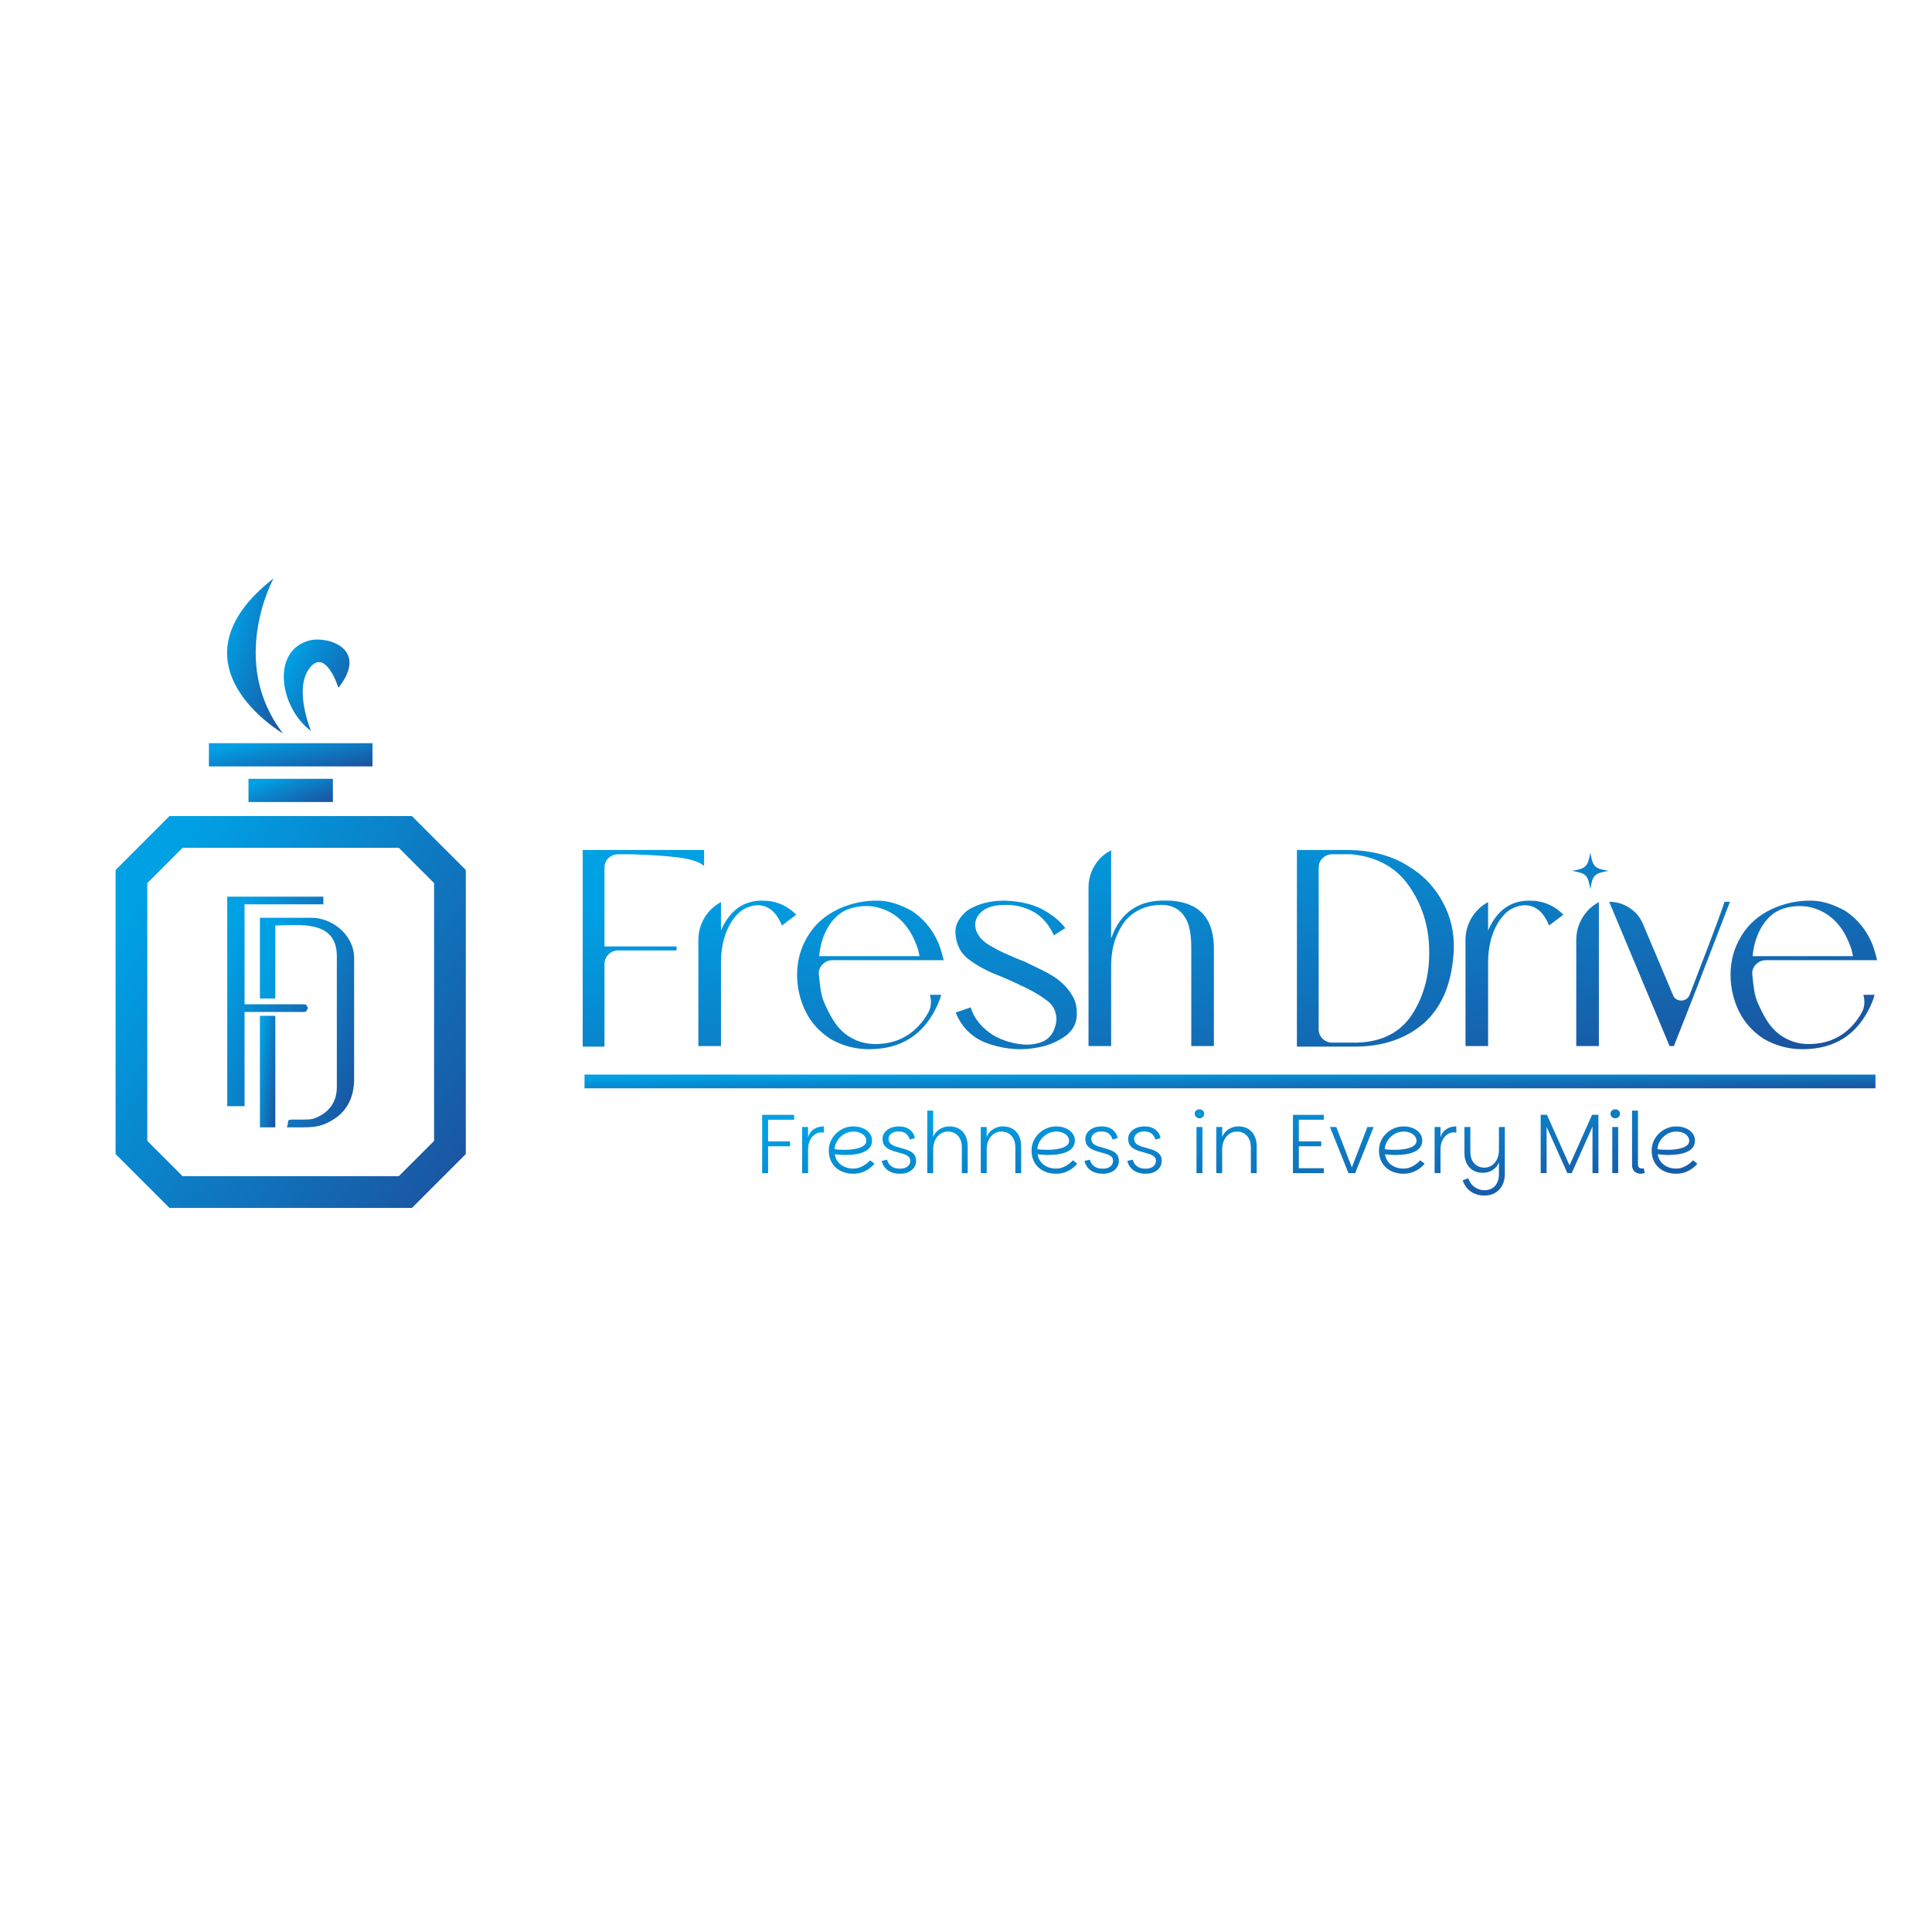 <?xml version="1.0" encoding="UTF-8"?>
<!DOCTYPE svg PUBLIC "-//W3C//DTD SVG 1.1//EN" "http://www.w3.org/Graphics/SVG/1.1/DTD/svg11.dtd">
<!-- Creator: CorelDRAW -->
<svg xmlns="http://www.w3.org/2000/svg" xml:space="preserve" width="1080px" height="1080px" version="1.1" style="shape-rendering:geometricPrecision; text-rendering:geometricPrecision; image-rendering:optimizeQuality; fill-rule:evenodd; clip-rule:evenodd"
viewBox="0 0 1080 1080"
 xmlns:xlink="http://www.w3.org/1999/xlink">
 <defs>
  <style type="text/css">
   <![CDATA[
    .fil5 {fill:url(#id0)}
    .fil6 {fill:url(#id1)}
    .fil0 {fill:url(#id2)}
    .fil4 {fill:url(#id3)}
    .fil10 {fill:url(#id4)}
    .fil7 {fill:url(#id5)}
    .fil3 {fill:url(#id6)}
    .fil2 {fill:url(#id7)}
    .fil1 {fill:url(#id8)}
    .fil8 {fill:url(#id9);fill-rule:nonzero}
    .fil9 {fill:url(#id10);fill-rule:nonzero}
   ]]>
  </style>
  <linearGradient id="id0" gradientUnits="userSpaceOnUse" x1="105.22" y1="665.51" x2="416.72" y2="772.63">
   <stop offset="0" style="stop-opacity:1; stop-color:#00A0E4"/>
   <stop offset="0.239" style="stop-opacity:1; stop-color:#1D4E9B"/>
   <stop offset="0.4" style="stop-opacity:1; stop-color:#00A0E4"/>
   <stop offset="0.569" style="stop-opacity:1; stop-color:#1D4E9B"/>
   <stop offset="0.788" style="stop-opacity:1; stop-color:#00A0E4"/>
   <stop offset="1" style="stop-opacity:1; stop-color:#1D4E9B"/>
  </linearGradient>
  <linearGradient id="id1" gradientUnits="userSpaceOnUse" xlink:href="#id0" x1="86.83" y1="651.66" x2="403.29" y2="762.74">
  </linearGradient>
  <linearGradient id="id2" gradientUnits="userSpaceOnUse" xlink:href="#id0" x1="53.47" y1="539.61" x2="935.8" y2="1143.08">
  </linearGradient>
  <linearGradient id="id3" gradientUnits="userSpaceOnUse" xlink:href="#id0" x1="146.04" y1="396.06" x2="332.64" y2="498.69">
  </linearGradient>
  <linearGradient id="id4" gradientUnits="userSpaceOnUse" xlink:href="#id0" x1="1911.33" y1="581.06" x2="1912.25" y2="647.31">
  </linearGradient>
  <linearGradient id="id5" gradientUnits="userSpaceOnUse" xlink:href="#id0" x1="136.06" y1="674.49" x2="192.31" y2="680.42">
  </linearGradient>
  <linearGradient id="id6" gradientUnits="userSpaceOnUse" xlink:href="#id0" x1="99.56" y1="449.28" x2="291.39" y2="502.11">
  </linearGradient>
  <linearGradient id="id7" gradientUnits="userSpaceOnUse" xlink:href="#id0" x1="307.59" y1="384.06" x2="327.67" y2="492.44">
  </linearGradient>
  <linearGradient id="id8" gradientUnits="userSpaceOnUse" xlink:href="#id0" x1="224.72" y1="408.51" x2="260.39" y2="507.82">
  </linearGradient>
  <linearGradient id="id9" gradientUnits="userSpaceOnUse" xlink:href="#id0" x1="1821.95" y1="208.28" x2="2008.11" y2="1133.69">
  </linearGradient>
  <linearGradient id="id10" gradientUnits="userSpaceOnUse" xlink:href="#id0" x1="1549.5" y1="499.53" x2="1598.98" y2="910.21">
  </linearGradient>
 </defs>
 <g id="Layer_x0020_1">
  <path class="fil0" d="M94.73 456.2l135.54 0 30.12 30.12 0 158.8 -30.12 30.12 -135.54 0 -30.12 -30.12 0 -158.8 30.12 -30.12zm7.35 17.73l-19.74 19.74 0 144.1 19.74 19.73 120.84 0 19.73 -19.73 0 -144.1 -19.73 -19.74 -120.84 0z"/>
  <polygon class="fil1" points="138.91,435.36 186.09,435.36 186.09,448.33 138.91,448.33 "/>
  <polygon class="fil2" points="116.78,415.45 208.22,415.45 208.22,428.42 116.78,428.42 "/>
  <path class="fil3" d="M158.15 409.96c0,0 -66.6,-38.66 -5.19,-86.68 0,0 -25.7,46.43 5.19,86.68z"/>
  <path class="fil4" d="M173.87 408.62c-17.58,-13.05 -22.55,-44.95 -0.85,-50.61 9.93,-2.59 33.52,4.49 16.16,26.47 0,0 -7.11,-22.72 -16.14,-11 -9.04,11.71 0.83,35.14 0.83,35.14z"/>
  <path class="fil5" d="M145.3 558.18l8.6 0 0 -40.84c12.74,0 34.39,-3.58 34.39,17.2l0 73.08c0,8.11 -4.08,13.35 -9.59,16.2 -3.87,1.99 -4.82,2.07 -10.89,2.03 -9.47,-0.05 -5.6,-0.16 -7.46,4.34 13.64,0 18.48,0.73 27.12,-5.12 6.28,-4.26 10.49,-11.59 10.49,-21.75l0 -67.71c0,-13.31 -12.68,-22.57 -23.64,-22.57l-29.02 0 0 45.14z"/>
  <path class="fil6" d="M127.03 618.36l9.68 0 0 -52.66 32.24 0c3.02,0 1.99,-0.46 3.22,-2.15 -1.26,-1.81 -0.15,-2.15 -3.22,-2.15l-32.24 0 0 -55.88 44.06 0 0 -4.3 -53.74 0 0 117.14z"/>
  <polygon class="fil7" points="145.3,630.19 153.9,630.19 153.9,567.85 145.3,567.85 "/>
  <path class="fil8" d="M337.9 529.06l40.33 0 0 2.24 -32.65 0c-2.13,0 -3.95,0.75 -5.44,2.25 -1.49,1.49 -2.24,3.3 -2.24,5.44l0 46.08 -12.16 0 0 -109.93 67.85 0 0 8.96c-2.35,-2.24 -7.21,-3.84 -14.57,-4.8 -3.62,-0.43 -7.28,-0.78 -10.96,-1.04 -3.68,-0.27 -7.44,-0.45 -11.28,-0.56 -1.81,-0.11 -3.68,-0.16 -5.6,-0.16 -1.92,0 -3.79,0 -5.6,0 -2.13,0 -3.95,0.72 -5.44,2.16 -1.49,1.44 -2.24,3.23 -2.24,5.36l0 44zm65.13 -8.95c4.9,-11.21 12.64,-16.75 23.2,-16.65 7.36,0 13.65,2.62 18.88,7.84l-8 6.08c-3.1,-7.68 -7.74,-11.46 -13.92,-11.36 -5.55,0.43 -9.98,3.04 -13.28,7.84l-0.16 0.16c-2.35,3.42 -4.06,7.15 -5.12,11.2 -1.07,4.06 -1.6,8.11 -1.6,12.17l0 47.36 -12.64 0 0 -59.21c0,-4.48 1.12,-8.61 3.35,-12.4 2.25,-3.79 5.34,-6.74 9.29,-8.88l0 15.85zm62.4 16.64c-2.24,0 -4.13,0.79 -5.68,2.39 -1.55,1.6 -2.21,3.47 -2,5.61 0.22,2.66 0.56,5.57 1.04,8.72 0.48,3.14 1.41,6.1 2.8,8.88 1.5,3.3 3.1,6.27 4.8,8.88 1.71,2.61 3.79,4.88 6.24,6.8 5.02,3.84 10.78,5.71 17.28,5.6 4.91,-0.11 9.31,-1.01 13.21,-2.72 3.89,-1.71 7.27,-4.11 10.16,-7.2 2.34,-2.45 4.26,-5.09 5.76,-7.93 1.49,-2.82 1.76,-6.04 0.8,-9.67l6.24 0c-0.21,0.96 -0.48,1.86 -0.8,2.72 -0.32,0.85 -0.7,1.76 -1.12,2.72 -7.36,16.64 -20.16,24.96 -38.41,24.96 -7.57,0 -14.66,-1.87 -21.28,-5.6 -6.08,-3.84 -10.72,-8.86 -13.92,-15.04 -3.31,-6.61 -4.96,-13.61 -4.96,-20.97 0,-7.99 2.03,-15.25 6.08,-21.76 3.84,-6.4 9.44,-11.36 16.8,-14.88 6.62,-3.09 13.55,-4.69 20.81,-4.8 3.41,-0.1 6.82,0.35 10.24,1.36 3.41,1.02 6.82,2.48 10.24,4.4 5.76,3.84 10.24,8.86 13.44,15.05 1.07,2.02 1.92,4.07 2.56,6.15 0.64,2.08 1.22,4.19 1.76,6.33l-62.09 0zm-0.8 -21.13c-3.73,5.02 -5.97,11.31 -6.72,18.88l56.16 0c-0.1,-0.21 -0.21,-0.61 -0.31,-1.2 -0.11,-0.58 -0.27,-1.3 -0.48,-2.16 -0.22,-0.85 -0.48,-1.65 -0.8,-2.4 -0.32,-0.74 -0.64,-1.54 -0.96,-2.39 -2.56,-6.19 -6.24,-11.05 -11.05,-14.57 -3.41,-2.45 -7.36,-4.1 -11.83,-4.96 -4.49,-0.64 -8.86,-0.32 -13.13,0.96 -4.26,1.28 -7.89,3.9 -10.88,7.84zm124.34 30.24c4.37,2.89 7.73,6.25 10.08,10.08 1.17,1.72 1.97,3.58 2.39,5.61 0.43,2.02 0.59,4.21 0.48,6.56 -0.42,4.8 -2.77,8.64 -7.03,11.52 -4.27,2.88 -8.91,4.8 -13.93,5.76 -8.96,1.92 -18.08,1.39 -27.36,-1.6 -9.28,-2.88 -15.73,-8.8 -19.36,-17.76l8.32 -2.89c2.03,6.3 6.24,11.47 12.64,15.53 2.03,1.17 4.08,2.13 6.17,2.88 2.07,0.75 4.24,1.33 6.47,1.76 4.59,0.85 8.48,0.85 11.68,0 6.51,-1.28 10.19,-5.66 11.05,-13.12 0,-4.69 -1.77,-8.32 -5.29,-10.88 -3.51,-2.67 -7.84,-5.23 -12.96,-7.69 -0.53,-0.2 -1.09,-0.45 -1.68,-0.71 -0.59,-0.27 -1.15,-0.56 -1.68,-0.89 -1.7,-0.74 -3.35,-1.49 -4.96,-2.23 -1.6,-0.75 -3.2,-1.44 -4.8,-2.08 -3.41,-1.29 -6.53,-2.67 -9.36,-4.16 -2.83,-1.5 -5.47,-3.15 -7.92,-4.97 -4.91,-3.51 -7.52,-8.63 -7.84,-15.36 -0.11,-4.37 2.13,-8.48 6.72,-12.32 5.76,-3.63 12.59,-5.44 20.48,-5.44 4.16,0.11 8.03,0.56 11.61,1.36 3.57,0.8 6.8,1.95 9.67,3.44 2.78,1.5 5.26,3.12 7.44,4.88 2.19,1.76 4.03,3.66 5.52,5.68l-6.39 4c-2.89,-6.29 -6.88,-10.77 -12,-13.44 -4.91,-2.56 -10.25,-3.73 -16.01,-3.52 -6.08,0.11 -10.45,1.6 -13.12,4.48 -2.77,2.78 -3.52,6.14 -2.24,10.08 1.39,3.52 4.32,6.46 8.8,8.8 2.14,1.29 4.45,2.48 6.96,3.6 2.51,1.12 5.15,2.27 7.92,3.45 0.86,0.31 1.71,0.64 2.56,0.96 0.86,0.31 1.76,0.74 2.72,1.27 2.46,1.18 4.88,2.35 7.28,3.53 2.41,1.17 4.72,2.45 6.97,3.83zm76.96 -39.68c8.22,3.73 12.43,11.52 12.64,23.37l0 55.2 -12.64 0 0 -55.05c0,-5.22 -0.53,-9.49 -1.6,-12.8 -1.28,-3.84 -3.36,-6.72 -6.24,-8.64 -2.88,-1.81 -6.13,-2.61 -9.76,-2.4 -7.57,0.22 -13.87,2.99 -18.88,8.32 -1.82,2.25 -3.36,4.8 -4.64,7.68 -1.39,2.88 -2.35,5.87 -2.88,8.96 -0.54,3.1 -0.8,6.19 -0.8,9.28l0 44.65 -12.64 0 0 -88.49c0,-4.48 1.12,-8.58 3.36,-12.32 2.24,-3.73 5.33,-6.61 9.28,-8.64l0 49.28c5.23,-14.82 15.78,-21.87 31.68,-21.12 4.69,0 9.07,0.91 13.12,2.72zm120.97 -22.24c4.48,2.67 8.32,5.71 11.52,9.12 3.2,3.42 5.92,7.2 8.16,11.36 4.37,8.11 6.4,16.86 6.09,26.24 -0.75,18.03 -6.19,31.69 -16.33,40.97 -10.13,8.96 -23.2,13.44 -39.2,13.44l-32.16 0 0 -109.93 29.44 0c12.8,0.32 23.63,3.25 32.48,8.8zm2.75 82.73c6.58,-10.46 9.68,-22.62 9.25,-36.49 -0.32,-13.01 -4.1,-24.69 -11.33,-35.04 -7.23,-10.35 -17.93,-16.21 -32.09,-17.6l-10.69 0c-2.13,0 -3.92,0.72 -5.41,2.16 -1.5,1.44 -2.24,3.23 -2.24,5.36l0 90.25c0,2.13 0.74,3.92 2.24,5.36 1.49,1.44 3.28,2.16 5.41,2.16l13.58 0c14.16,-0.32 24.59,-5.71 31.28,-16.16zm42.21 -46.56c4.91,-11.21 12.65,-16.75 23.21,-16.65 7.36,0 13.65,2.62 18.88,7.84l-8 6.08c-3.1,-7.68 -7.74,-11.46 -13.93,-11.36 -5.54,0.43 -9.97,3.04 -13.27,7.84l-0.17 0.16c-2.34,3.42 -4.05,7.15 -5.12,11.2 -1.06,4.06 -1.6,8.11 -1.6,12.17l0 47.36 -12.64 0 0 -59.21c0,-4.48 1.12,-8.61 3.36,-12.4 2.24,-3.79 5.34,-6.74 9.28,-8.88l0 15.85zm57.12 -23.05c-0.31,-1.92 -0.66,-3.49 -1.04,-4.72 -0.37,-1.23 -0.9,-2.18 -1.6,-2.88 -0.69,-0.69 -1.65,-1.22 -2.87,-1.6 -1.23,-0.37 -2.81,-0.72 -4.72,-1.04 1.91,-0.32 3.49,-0.66 4.72,-1.04 1.22,-0.37 2.18,-0.94 2.87,-1.68 0.7,-0.75 1.23,-1.7 1.6,-2.88 0.38,-1.17 0.73,-2.72 1.04,-4.64 0.33,1.92 0.67,3.47 1.04,4.64 0.38,1.18 0.91,2.13 1.6,2.88 0.7,0.74 1.66,1.31 2.89,1.68 1.22,0.38 2.8,0.72 4.72,1.04 -1.92,0.32 -3.5,0.67 -4.72,1.04 -1.23,0.38 -2.19,0.91 -2.89,1.6 -0.69,0.7 -1.22,1.65 -1.6,2.88 -0.37,1.23 -0.71,2.8 -1.04,4.72zm-7.84 28.48c0,-4.48 1.12,-8.61 3.37,-12.4 2.24,-3.79 5.33,-6.74 9.27,-8.88l0 80.49 -12.64 0 0 -59.21zm63.37 30.57c1.6,-4.16 3.34,-8.67 5.2,-13.52 1.87,-4.86 3.71,-9.66 5.52,-14.41 1.81,-4.74 3.5,-9.22 5.04,-13.44 1.55,-4.21 2.8,-7.76 3.76,-10.64l3.04 0 -18.4 47.69c-2.13,5.54 -4.29,11.06 -6.48,16.56 -2.19,5.49 -4.35,10.96 -6.48,16.4l-2.4 0 -33.77 -80.65c4.16,0 7.98,1.15 11.45,3.44 3.47,2.29 6,5.41 7.6,9.36l16.64 39.37c0.43,1.06 1.07,1.84 1.92,2.32 0.85,0.48 1.76,0.72 2.72,0.72 0.96,0 1.87,-0.27 2.72,-0.81 0.85,-0.53 1.49,-1.32 1.92,-2.39zm42.72 -19.36c-2.24,0 -4.13,0.79 -5.68,2.39 -1.54,1.6 -2.21,3.47 -2,5.61 0.22,2.66 0.56,5.57 1.04,8.72 0.48,3.14 1.41,6.1 2.8,8.88 1.5,3.3 3.1,6.27 4.8,8.88 1.71,2.61 3.79,4.88 6.24,6.8 5.02,3.84 10.78,5.71 17.28,5.6 4.91,-0.11 9.31,-1.01 13.2,-2.72 3.9,-1.71 7.28,-4.11 10.17,-7.2 2.34,-2.45 4.26,-5.09 5.76,-7.93 1.49,-2.82 1.76,-6.04 0.8,-9.67l6.24 0c-0.21,0.96 -0.48,1.86 -0.8,2.72 -0.32,0.85 -0.7,1.76 -1.12,2.72 -7.36,16.64 -20.16,24.96 -38.41,24.96 -7.57,0 -14.66,-1.87 -21.28,-5.6 -6.08,-3.84 -10.72,-8.86 -13.92,-15.04 -3.31,-6.61 -4.96,-13.61 -4.96,-20.97 0,-7.99 2.03,-15.25 6.08,-21.76 3.84,-6.4 9.44,-11.36 16.8,-14.88 6.62,-3.09 13.55,-4.69 20.81,-4.8 3.41,-0.1 6.82,0.35 10.24,1.36 3.41,1.02 6.82,2.48 10.24,4.4 5.76,3.84 10.24,8.86 13.44,15.05 1.07,2.02 1.92,4.07 2.56,6.15 0.64,2.08 1.22,4.19 1.76,6.33l-62.09 0zm-0.79 -21.13c-3.74,5.02 -5.98,11.31 -6.73,18.88l56.17 0c-0.11,-0.21 -0.22,-0.61 -0.32,-1.2 -0.11,-0.58 -0.27,-1.3 -0.48,-2.16 -0.22,-0.85 -0.48,-1.65 -0.81,-2.4 -0.31,-0.74 -0.63,-1.54 -0.95,-2.39 -2.56,-6.19 -6.24,-11.05 -11.05,-14.57 -3.41,-2.45 -7.36,-4.1 -11.83,-4.96 -4.49,-0.64 -8.86,-0.32 -13.13,0.96 -4.26,1.28 -7.89,3.9 -10.87,7.84z"/>
  <path class="fil9" d="M426.06 623.19l17.87 0 0 2.74 -14.56 0 0 12.1 12.29 0 0 2.74 -12.29 0 0 15.02 -3.31 0 0 -32.6zm22.35 32.6l0 -25.8 3.31 0 0 25.8 -3.31 0zm1.8 -13.37l1.51 -6.66c0.57,-1.95 1.62,-3.46 3.17,-4.51 1.54,-1.06 3.43,-1.58 5.67,-1.58l0 3.49c-0.22,-0.06 -0.45,-0.1 -0.69,-0.12 -0.24,-0.01 -0.46,-0.02 -0.68,-0.02 -1.42,0 -2.69,0.41 -3.81,1.23 -1.12,0.82 -2,1.94 -2.67,3.35 -0.66,1.42 -0.99,3.03 -0.99,4.82l-1.51 0zm26.74 13.71c-1.92,0 -3.7,-0.3 -5.36,-0.88 -1.65,-0.58 -3.1,-1.43 -4.35,-2.55 -1.24,-1.12 -2.21,-2.48 -2.9,-4.09 -0.69,-1.61 -1.04,-3.45 -1.04,-5.53 0,-1.89 0.37,-3.64 1.11,-5.26 0.74,-1.63 1.75,-3.05 3.05,-4.28 1.29,-1.23 2.75,-2.18 4.39,-2.86 1.64,-0.68 3.34,-1.01 5.1,-1.01 1.55,0 2.97,0.19 4.26,0.59 1.29,0.39 2.4,0.95 3.33,1.67 0.93,0.73 1.65,1.55 2.17,2.49 0.52,0.92 0.78,1.94 0.78,3.04 0,1.64 -0.43,3 -1.3,4.06 -0.86,1.08 -2.02,1.91 -3.47,2.51 -1.45,0.6 -3.04,1.01 -4.77,1.25 -1.74,0.24 -3.48,0.36 -5.25,0.36 -0.72,0 -1.44,-0.02 -2.15,-0.05 -0.71,-0.03 -1.38,-0.09 -2.03,-0.17 -0.65,-0.08 -1.25,-0.15 -1.82,-0.21 0.16,1.42 0.67,2.74 1.53,3.97 0.87,1.23 2.06,2.21 3.55,2.95 1.5,0.74 3.22,1.11 5.17,1.11 1.45,0 2.79,-0.26 4.02,-0.77 1.23,-0.53 2.31,-1.15 3.23,-1.87 0.94,-0.73 1.67,-1.39 2.2,-1.99l2.42 1.89c-0.64,0.85 -1.52,1.71 -2.68,2.58 -1.15,0.86 -2.49,1.59 -4.03,2.17 -1.55,0.58 -3.27,0.88 -5.16,0.88zm-4.58 -13.38c1.35,0 2.73,-0.08 4.14,-0.26 1.4,-0.17 2.68,-0.44 3.85,-0.82 1.16,-0.38 2.11,-0.89 2.83,-1.54 0.73,-0.64 1.09,-1.44 1.09,-2.39 0,-1 -0.33,-1.9 -0.97,-2.69 -0.65,-0.79 -1.51,-1.4 -2.6,-1.84 -1.09,-0.44 -2.28,-0.66 -3.57,-0.66 -1.95,0 -3.72,0.48 -5.29,1.44 -1.57,0.96 -2.83,2.19 -3.78,3.68 -0.94,1.5 -1.46,3.07 -1.56,4.7 0.67,0.13 1.51,0.23 2.53,0.29 1.02,0.06 2.13,0.09 3.33,0.09zm30.76 13.38c-1.95,0 -3.64,-0.32 -5.08,-0.95 -1.43,-0.63 -2.58,-1.49 -3.44,-2.58 -0.87,-1.08 -1.45,-2.3 -1.73,-3.66l3.02 -0.66c0.32,1.42 1.07,2.61 2.25,3.57 1.18,0.96 2.82,1.44 4.94,1.44 1.85,0 3.28,-0.42 4.27,-1.25 0.99,-0.84 1.49,-1.87 1.49,-3.1 0,-1.07 -0.37,-1.9 -1.11,-2.5 -0.74,-0.6 -1.7,-1.08 -2.88,-1.44 -1.18,-0.36 -2.43,-0.72 -3.76,-1.06 -1.32,-0.35 -2.57,-0.79 -3.75,-1.33 -1.19,-0.53 -2.15,-1.28 -2.89,-2.22 -0.74,-0.95 -1.11,-2.2 -1.11,-3.78 0,-1.29 0.38,-2.46 1.14,-3.5 0.75,-1.04 1.82,-1.87 3.19,-2.5 1.37,-0.63 2.95,-0.94 4.75,-0.94 1.85,0 3.4,0.3 4.63,0.89 1.22,0.6 2.2,1.39 2.93,2.36 0.72,0.98 1.21,2.07 1.46,3.27l-2.88 0.85c-0.29,-1.17 -0.91,-2.22 -1.87,-3.15 -0.96,-0.93 -2.42,-1.39 -4.37,-1.39 -1.73,0 -3.1,0.4 -4.11,1.18 -1.01,0.79 -1.51,1.75 -1.51,2.88 0,1.17 0.36,2.08 1.11,2.74 0.74,0.67 1.69,1.18 2.85,1.56 1.17,0.38 2.42,0.75 3.74,1.09 1.32,0.35 2.57,0.77 3.73,1.28 1.17,0.5 2.12,1.2 2.86,2.1 0.74,0.9 1.11,2.1 1.11,3.61 0,1.39 -0.38,2.62 -1.14,3.71 -0.75,1.09 -1.8,1.94 -3.14,2.56 -1.33,0.61 -2.9,0.92 -4.7,0.92zm15.22 -0.34l0 -34.96 3.31 0 0 14.79c0.37,-1.04 0.98,-2.01 1.82,-2.91 0.83,-0.9 1.87,-1.63 3.11,-2.19 1.25,-0.57 2.66,-0.85 4.23,-0.85 2.11,0 3.93,0.47 5.44,1.41 1.51,0.95 2.67,2.25 3.47,3.9 0.81,1.65 1.21,3.54 1.21,5.65l0 15.16 -3.26 0 0 -14.22c0,-2.87 -0.73,-5.08 -2.18,-6.66 -1.45,-1.58 -3.34,-2.36 -5.67,-2.36 -1.51,0 -2.88,0.41 -4.11,1.25 -1.23,0.83 -2.21,2 -2.95,3.5 -0.75,1.49 -1.11,3.23 -1.11,5.22l0 13.27 -3.31 0zm29.91 0l0 -25.8 3.31 0 0 5.63c0.37,-1.04 0.98,-2.01 1.82,-2.91 0.83,-0.9 1.87,-1.63 3.11,-2.19 1.25,-0.57 2.66,-0.85 4.23,-0.85 2.11,0 3.93,0.47 5.44,1.41 1.51,0.95 2.66,2.25 3.47,3.9 0.8,1.65 1.2,3.54 1.2,5.65l0 15.16 -3.25 0 0 -14.22c0,-2.87 -0.73,-5.08 -2.18,-6.66 -1.45,-1.58 -3.34,-2.36 -5.67,-2.36 -1.51,0 -2.88,0.41 -4.11,1.25 -1.23,0.83 -2.22,2 -2.96,3.5 -0.74,1.49 -1.1,3.23 -1.1,5.22l0 13.27 -3.31 0zm42.05 0.34c-1.92,0 -3.71,-0.3 -5.36,-0.88 -1.66,-0.58 -3.11,-1.43 -4.35,-2.55 -1.25,-1.12 -2.22,-2.48 -2.9,-4.09 -0.7,-1.61 -1.04,-3.45 -1.04,-5.53 0,-1.89 0.37,-3.64 1.1,-5.26 0.74,-1.63 1.76,-3.05 3.05,-4.28 1.29,-1.23 2.76,-2.18 4.4,-2.86 1.63,-0.68 3.34,-1.01 5.1,-1.01 1.54,0 2.96,0.19 4.25,0.59 1.3,0.39 2.4,0.95 3.33,1.67 0.93,0.73 1.66,1.55 2.18,2.49 0.51,0.92 0.78,1.94 0.78,3.04 0,1.64 -0.44,3 -1.3,4.06 -0.87,1.08 -2.03,1.91 -3.48,2.51 -1.45,0.6 -3.03,1.01 -4.77,1.25 -1.73,0.24 -3.48,0.36 -5.24,0.36 -0.73,0 -1.44,-0.02 -2.15,-0.05 -0.71,-0.03 -1.39,-0.09 -2.04,-0.17 -0.64,-0.08 -1.25,-0.15 -1.81,-0.21 0.15,1.42 0.67,2.74 1.53,3.97 0.87,1.23 2.05,2.21 3.55,2.95 1.49,0.74 3.22,1.11 5.17,1.11 1.45,0 2.79,-0.26 4.02,-0.77 1.23,-0.53 2.3,-1.15 3.23,-1.87 0.93,-0.73 1.66,-1.39 2.2,-1.99l2.41 1.89c-0.63,0.85 -1.52,1.71 -2.67,2.58 -1.15,0.86 -2.5,1.59 -4.04,2.17 -1.54,0.58 -3.26,0.88 -5.15,0.88zm-4.58 -13.38c1.35,0 2.73,-0.08 4.13,-0.26 1.4,-0.17 2.68,-0.44 3.85,-0.82 1.17,-0.38 2.11,-0.89 2.84,-1.54 0.72,-0.64 1.08,-1.44 1.08,-2.39 0,-1 -0.32,-1.9 -0.97,-2.69 -0.64,-0.79 -1.51,-1.4 -2.59,-1.84 -1.09,-0.44 -2.28,-0.66 -3.57,-0.66 -1.95,0 -3.72,0.48 -5.29,1.44 -1.58,0.96 -2.84,2.19 -3.78,3.68 -0.95,1.5 -1.47,3.07 -1.56,4.7 0.66,0.13 1.5,0.23 2.53,0.29 1.02,0.06 2.13,0.09 3.33,0.09zm30.76 13.38c-1.96,0 -3.65,-0.32 -5.08,-0.95 -1.44,-0.63 -2.59,-1.49 -3.45,-2.58 -0.87,-1.08 -1.44,-2.3 -1.72,-3.66l3.02 -0.66c0.32,1.42 1.06,2.61 2.24,3.57 1.19,0.96 2.83,1.44 4.94,1.44 1.86,0 3.28,-0.42 4.28,-1.25 0.99,-0.84 1.49,-1.87 1.49,-3.1 0,-1.07 -0.37,-1.9 -1.11,-2.5 -0.74,-0.6 -1.7,-1.08 -2.89,-1.44 -1.18,-0.36 -2.43,-0.72 -3.75,-1.06 -1.33,-0.35 -2.58,-0.79 -3.76,-1.33 -1.18,-0.53 -2.14,-1.28 -2.88,-2.22 -0.74,-0.95 -1.11,-2.2 -1.11,-3.78 0,-1.29 0.38,-2.46 1.13,-3.5 0.76,-1.04 1.82,-1.87 3.19,-2.5 1.37,-0.63 2.95,-0.94 4.75,-0.94 1.86,0 3.4,0.3 4.63,0.89 1.23,0.6 2.2,1.39 2.93,2.36 0.72,0.98 1.21,2.07 1.46,3.27l-2.88 0.85c-0.28,-1.17 -0.91,-2.22 -1.86,-3.15 -0.96,-0.93 -2.42,-1.39 -4.37,-1.39 -1.74,0 -3.11,0.4 -4.12,1.18 -1,0.79 -1.51,1.75 -1.51,2.88 0,1.17 0.37,2.08 1.11,2.74 0.74,0.67 1.7,1.18 2.86,1.56 1.17,0.38 2.41,0.75 3.73,1.09 1.33,0.35 2.57,0.77 3.74,1.28 1.16,0.5 2.12,1.2 2.85,2.1 0.74,0.9 1.11,2.1 1.11,3.61 0,1.39 -0.37,2.62 -1.13,3.71 -0.76,1.09 -1.8,1.94 -3.14,2.56 -1.34,0.61 -2.91,0.92 -4.7,0.92zm23.96 0c-1.96,0 -3.65,-0.32 -5.08,-0.95 -1.44,-0.63 -2.59,-1.49 -3.45,-2.58 -0.87,-1.08 -1.44,-2.3 -1.73,-3.66l3.03 -0.66c0.31,1.42 1.06,2.61 2.24,3.57 1.18,0.96 2.83,1.44 4.94,1.44 1.86,0 3.28,-0.42 4.27,-1.25 1,-0.84 1.49,-1.87 1.49,-3.1 0,-1.07 -0.37,-1.9 -1.11,-2.5 -0.74,-0.6 -1.7,-1.08 -2.88,-1.44 -1.18,-0.36 -2.43,-0.72 -3.76,-1.06 -1.32,-0.35 -2.57,-0.79 -3.75,-1.33 -1.18,-0.53 -2.14,-1.28 -2.88,-2.22 -0.75,-0.95 -1.11,-2.2 -1.11,-3.78 0,-1.29 0.37,-2.46 1.13,-3.5 0.75,-1.04 1.82,-1.87 3.19,-2.5 1.37,-0.63 2.95,-0.94 4.75,-0.94 1.86,0 3.4,0.3 4.63,0.89 1.23,0.6 2.2,1.39 2.93,2.36 0.72,0.98 1.21,2.07 1.46,3.27l-2.88 0.85c-0.28,-1.17 -0.91,-2.22 -1.87,-3.15 -0.96,-0.93 -2.41,-1.39 -4.36,-1.39 -1.74,0 -3.11,0.4 -4.12,1.18 -1,0.79 -1.51,1.75 -1.51,2.88 0,1.17 0.37,2.08 1.11,2.74 0.74,0.67 1.69,1.18 2.86,1.56 1.17,0.38 2.41,0.75 3.73,1.09 1.32,0.35 2.57,0.77 3.73,1.28 1.17,0.5 2.13,1.2 2.86,2.1 0.74,0.9 1.11,2.1 1.11,3.61 0,1.39 -0.37,2.62 -1.13,3.71 -0.76,1.09 -1.8,1.94 -3.14,2.56 -1.34,0.61 -2.91,0.92 -4.7,0.92zm28.4 -0.34l0 -25.8 3.3 0 0 25.8 -3.3 0zm1.65 -30.66c-0.7,0 -1.31,-0.25 -1.84,-0.73 -0.54,-0.49 -0.81,-1.1 -0.81,-1.82 0,-0.73 0.25,-1.32 0.73,-1.77 0.49,-0.46 1.13,-0.69 1.92,-0.69 0.72,0 1.35,0.23 1.86,0.69 0.52,0.45 0.78,1.04 0.78,1.77 0,0.72 -0.26,1.33 -0.78,1.82 -0.51,0.48 -1.14,0.73 -1.86,0.73zm9.4 30.66l0 -25.8 3.31 0 0 5.63c0.38,-1.04 0.98,-2.01 1.82,-2.91 0.83,-0.9 1.87,-1.63 3.11,-2.19 1.25,-0.57 2.66,-0.85 4.24,-0.85 2.1,0 3.92,0.47 5.43,1.41 1.51,0.95 2.67,2.25 3.47,3.9 0.81,1.65 1.21,3.54 1.21,5.65l0 15.16 -3.26 0 0 -14.22c0,-2.87 -0.73,-5.08 -2.18,-6.66 -1.44,-1.58 -3.34,-2.36 -5.67,-2.36 -1.51,0 -2.88,0.41 -4.11,1.25 -1.22,0.83 -2.21,2 -2.95,3.5 -0.74,1.49 -1.11,3.23 -1.11,5.22l0 13.27 -3.31 0zm60.1 -29.86l-13.94 0 0 12.1 12.52 0 0 2.74 -12.52 0 0 12.28 13.94 0 0 2.74 -17.25 0 0 -32.6 17.25 0 0 2.74zm7 4.06l8.69 22.59 8.69 -22.59 3.5 0 -10.35 25.8 -3.73 0 -10.35 -25.8 3.55 0zm37.51 26.14c-1.91,0 -3.71,-0.3 -5.36,-0.88 -1.65,-0.58 -3.1,-1.43 -4.35,-2.55 -1.24,-1.12 -2.21,-2.48 -2.9,-4.09 -0.69,-1.61 -1.04,-3.45 -1.04,-5.53 0,-1.89 0.37,-3.64 1.11,-5.26 0.74,-1.63 1.75,-3.05 3.05,-4.28 1.29,-1.23 2.76,-2.18 4.39,-2.86 1.64,-0.68 3.34,-1.01 5.1,-1.01 1.55,0 2.97,0.19 4.26,0.59 1.29,0.39 2.4,0.95 3.33,1.67 0.93,0.73 1.65,1.55 2.17,2.49 0.52,0.92 0.78,1.94 0.78,3.04 0,1.64 -0.43,3 -1.3,4.06 -0.86,1.08 -2.02,1.91 -3.47,2.51 -1.45,0.6 -3.04,1.01 -4.77,1.25 -1.74,0.24 -3.49,0.36 -5.25,0.36 -0.72,0 -1.44,-0.02 -2.15,-0.05 -0.71,-0.03 -1.38,-0.09 -2.03,-0.17 -0.65,-0.08 -1.25,-0.15 -1.82,-0.21 0.16,1.42 0.67,2.74 1.53,3.97 0.87,1.23 2.06,2.21 3.55,2.95 1.5,0.74 3.22,1.11 5.17,1.11 1.45,0 2.79,-0.26 4.02,-0.77 1.23,-0.53 2.31,-1.15 3.24,-1.87 0.93,-0.73 1.66,-1.39 2.19,-1.99l2.42 1.89c-0.64,0.85 -1.52,1.71 -2.68,2.58 -1.15,0.86 -2.49,1.59 -4.03,2.17 -1.55,0.58 -3.27,0.88 -5.16,0.88zm-4.58 -13.38c1.35,0 2.73,-0.08 4.14,-0.26 1.4,-0.17 2.68,-0.44 3.85,-0.82 1.16,-0.38 2.11,-0.89 2.83,-1.54 0.72,-0.64 1.09,-1.44 1.09,-2.39 0,-1 -0.33,-1.9 -0.97,-2.69 -0.65,-0.79 -1.51,-1.4 -2.6,-1.84 -1.09,-0.44 -2.28,-0.66 -3.57,-0.66 -1.95,0 -3.71,0.48 -5.29,1.44 -1.57,0.96 -2.83,2.19 -3.78,3.68 -0.94,1.5 -1.46,3.07 -1.56,4.7 0.67,0.13 1.51,0.23 2.53,0.29 1.02,0.06 2.13,0.09 3.33,0.09zm22.02 13.04l0 -25.8 3.31 0 0 25.8 -3.31 0zm1.8 -13.37l1.51 -6.66c0.57,-1.95 1.62,-3.46 3.16,-4.51 1.55,-1.06 3.44,-1.58 5.67,-1.58l0 3.49c-0.21,-0.06 -0.44,-0.1 -0.68,-0.12 -0.24,-0.01 -0.46,-0.02 -0.68,-0.02 -1.42,0 -2.69,0.41 -3.81,1.23 -1.12,0.82 -2.01,1.94 -2.67,3.35 -0.66,1.42 -0.99,3.03 -0.99,4.82l-1.51 0zm34.16 13.85l0 -26.28 3.3 0 0 26.28c0,1.7 -0.25,3.28 -0.75,4.74 -0.5,1.47 -1.25,2.75 -2.25,3.83 -0.99,1.09 -2.19,1.94 -3.61,2.56 -1.42,0.61 -3.04,0.92 -4.87,0.92 -1.83,0 -3.54,-0.32 -5.15,-0.95 -1.6,-0.63 -3,-1.57 -4.18,-2.83 -1.18,-1.27 -2.1,-2.82 -2.76,-4.68l3.07 -1.23c0.82,2.27 2.08,3.95 3.78,5.06 1.7,1.1 3.45,1.65 5.24,1.65 2.62,0 4.63,-0.82 6.05,-2.46 1.42,-1.63 2.13,-3.84 2.13,-6.61zm1.32 -13.47c0,2.4 -0.3,4.41 -0.9,6.05 -0.6,1.64 -1.39,2.95 -2.38,3.94 -0.99,1 -2.11,1.71 -3.33,2.16 -1.24,0.44 -2.49,0.66 -3.79,0.66 -2.1,0 -3.92,-0.47 -5.45,-1.42 -1.53,-0.95 -2.7,-2.24 -3.52,-3.87 -0.82,-1.64 -1.23,-3.52 -1.23,-5.63l0 -14.7 3.3 0 0 13.76c0,2.86 0.75,5.07 2.23,6.64 1.48,1.55 3.37,2.33 5.67,2.33 1.51,0 2.88,-0.42 4.11,-1.25 1.23,-0.83 2.19,-1.99 2.91,-3.47 0.7,-1.48 1.06,-3.21 1.06,-5.2l1.32 0zm22.02 -19.61l3.5 0 13.27 29.68 -1.27 0 13.23 -29.68 3.54 0 0 32.6 -3.31 0 0 -28.82 1.23 0.05 -12.85 28.77 -2.41 0 -12.9 -28.77 1.28 -0.05 0 28.82 -3.31 0 0 -32.6zm40.02 32.6l0 -25.8 3.31 0 0 25.8 -3.31 0zm1.66 -30.66c-0.7,0 -1.31,-0.25 -1.85,-0.73 -0.53,-0.49 -0.8,-1.1 -0.8,-1.82 0,-0.73 0.24,-1.32 0.73,-1.77 0.49,-0.46 1.13,-0.69 1.92,-0.69 0.72,0 1.35,0.23 1.86,0.69 0.52,0.45 0.78,1.04 0.78,1.77 0,0.72 -0.26,1.33 -0.78,1.82 -0.51,0.48 -1.14,0.73 -1.86,0.73zm9.4 26.13l0 -30.43 3.31 0 0 30.14c0,0.76 0.2,1.32 0.61,1.68 0.41,0.37 0.9,0.55 1.46,0.55 0.35,0 0.7,-0.07 1.04,-0.19l0.76 2.5c-0.66,0.41 -1.46,0.62 -2.41,0.62 -0.75,0 -1.49,-0.16 -2.22,-0.48 -0.72,-0.31 -1.33,-0.83 -1.82,-1.56 -0.49,-0.72 -0.73,-1.67 -0.73,-2.83zm24.62 4.87c-1.92,0 -3.71,-0.3 -5.36,-0.88 -1.66,-0.58 -3.11,-1.43 -4.35,-2.55 -1.25,-1.12 -2.22,-2.48 -2.91,-4.09 -0.69,-1.61 -1.04,-3.45 -1.04,-5.53 0,-1.89 0.37,-3.64 1.11,-5.26 0.74,-1.63 1.76,-3.05 3.05,-4.28 1.29,-1.23 2.76,-2.18 4.4,-2.86 1.63,-0.68 3.33,-1.01 5.1,-1.01 1.54,0 2.96,0.19 4.25,0.59 1.29,0.39 2.4,0.95 3.33,1.67 0.93,0.73 1.65,1.55 2.18,2.49 0.51,0.92 0.77,1.94 0.77,3.04 0,1.64 -0.43,3 -1.3,4.06 -0.86,1.08 -2.02,1.91 -3.47,2.51 -1.45,0.6 -3.04,1.01 -4.77,1.25 -1.73,0.24 -3.48,0.36 -5.24,0.36 -0.73,0 -1.45,-0.02 -2.15,-0.05 -0.71,-0.03 -1.39,-0.09 -2.04,-0.17 -0.64,-0.08 -1.25,-0.15 -1.82,-0.21 0.16,1.42 0.67,2.74 1.54,3.97 0.87,1.23 2.05,2.21 3.55,2.95 1.49,0.74 3.22,1.11 5.17,1.11 1.44,0 2.78,-0.26 4.02,-0.77 1.22,-0.53 2.3,-1.15 3.23,-1.87 0.93,-0.73 1.66,-1.39 2.2,-1.99l2.41 1.89c-0.63,0.85 -1.52,1.71 -2.67,2.58 -1.15,0.86 -2.5,1.59 -4.04,2.17 -1.54,0.58 -3.26,0.88 -5.15,0.88zm-4.59 -13.38c1.36,0 2.73,-0.08 4.14,-0.26 1.4,-0.17 2.68,-0.44 3.85,-0.82 1.17,-0.38 2.11,-0.89 2.84,-1.54 0.72,-0.64 1.08,-1.44 1.08,-2.39 0,-1 -0.32,-1.9 -0.97,-2.69 -0.64,-0.79 -1.51,-1.4 -2.6,-1.84 -1.08,-0.44 -2.27,-0.66 -3.56,-0.66 -1.96,0 -3.72,0.48 -5.29,1.44 -1.58,0.96 -2.84,2.19 -3.78,3.68 -0.95,1.5 -1.47,3.07 -1.57,4.7 0.67,0.13 1.51,0.23 2.54,0.29 1.02,0.06 2.13,0.09 3.32,0.09z"/>
  <polygon class="fil10" points="326.76,600.7 1048.39,600.7 1048.39,608.37 326.76,608.37 "/>
 </g>
</svg>
